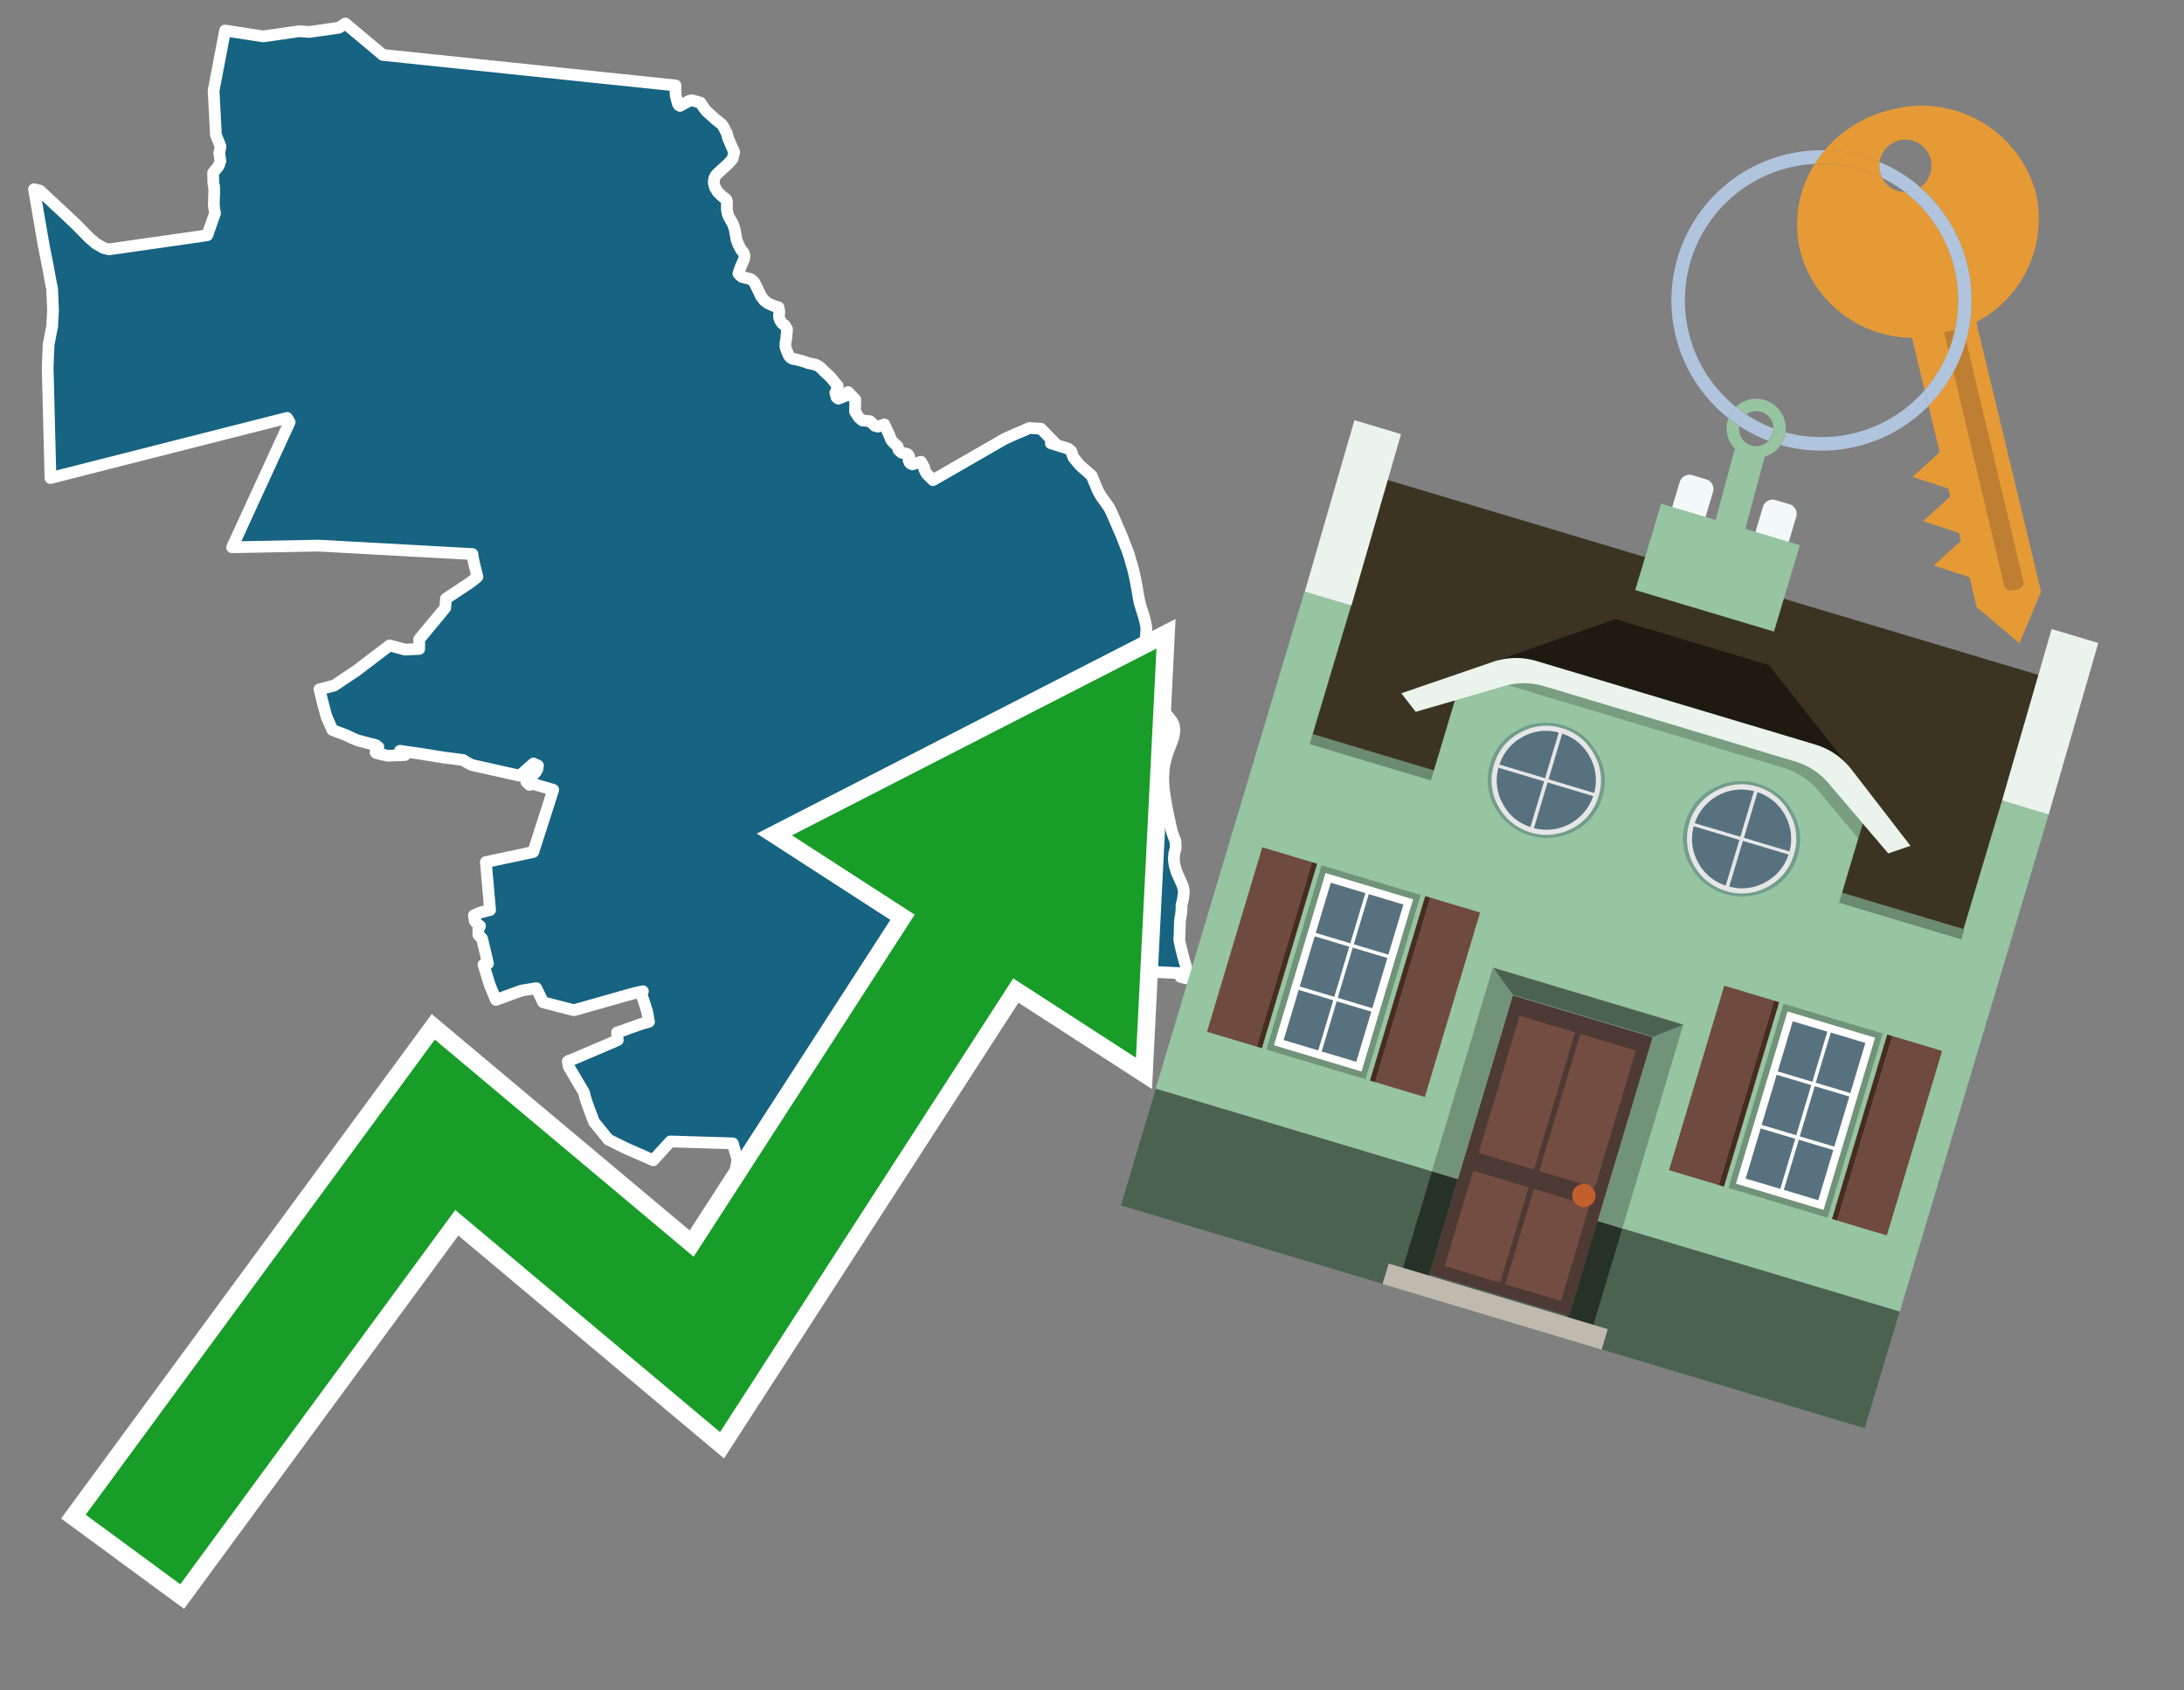 <svg id="Text" xmlns="http://www.w3.org/2000/svg" width="93.05" height="72" viewBox="0 0 93.05 72"><rect x="0" y="0" width="93.05" height="72" fill="#808080" stroke="none"/><polygon points="28.78,3.64 28.78,3.8 28.78,3.94 28.79,4.08 28.88,4.42 28.92,4.48 28.97,4.51 29.29,4.34 29.35,4.3 29.47,4.27 29.84,4.37 29.97,4.57 30.1,4.74 30.25,4.87 30.48,5.08 30.65,5.21 30.68,5.24 30.72,5.27 30.76,5.31 30.81,5.38 30.85,5.45 30.92,5.59 30.96,5.66 31.04,5.94 31.09,6.04 31.13,6.14 31.15,6.19 31.21,6.33 31.25,6.39 31.28,6.48 31.21,6.77 31.03,6.97 30.69,7.28 30.54,7.42 30.5,7.47 30.48,7.5 30.46,7.54 30.44,7.58 30.42,7.66 30.41,7.75 30.42,7.84 30.46,7.98 30.58,8.18 30.8,8.39 30.85,8.42 30.92,8.47 30.95,8.51 30.96,8.55 30.97,8.59 30.97,8.94 30.98,8.98 30.99,9.05 31.01,9.13 31.05,9.23 31.13,9.37 31.18,9.46 31.21,9.51 31.23,9.55 31.27,9.67 31.3,9.76 31.36,10.1 31.37,10.17 31.38,10.21 31.45,10.4 31.55,10.59 31.58,10.65 31.63,10.7 31.68,10.76 31.7,10.82 31.72,10.9 31.71,10.97 31.7,11.04 31.59,11.29 31.53,11.44 31.46,11.65 31.51,11.71 31.57,11.76 31.62,11.8 31.74,11.83 31.96,11.88 32.01,11.91 32.06,11.95 32.14,12.03 32.34,12.44 32.37,12.5 32.41,12.6 32.47,12.68 32.54,12.77 32.59,12.82 32.72,12.92 32.83,12.97 32.97,13.03 33.17,13.09 33.2,13.27 33.2,13.31 33.19,13.4 33.19,13.44 33.19,13.49 33.21,13.57 33.23,13.62 33.24,13.65 33.26,13.68 33.29,13.73 33.35,13.8 33.44,13.86 33.53,14.02 33.53,14.09 33.51,14.28 33.5,14.42 33.47,14.57 33.46,14.72 33.47,14.8 33.5,14.89 33.52,14.94 33.56,15.04 33.59,15.11 33.63,15.18 33.69,15.24 33.76,15.28 33.92,15.31 34.16,15.37 34.45,15.47 34.74,15.53 34.87,15.59 34.98,15.68 35.05,15.75 35.08,15.78 35.13,15.83 35.38,16.06 35.69,16.44 35.68,16.53 35.65,16.6 35.59,16.73 35.64,16.92 35.67,16.95 35.72,16.98 35.98,16.88 36.13,16.7 36.44,17.02 36.43,17.53 36.49,17.62 36.58,17.77 36.74,17.91 37.06,17.94 37.14,18.01 37.28,18.14 37.4,18.17 37.68,18.08 37.91,18.58 37.96,18.72 38.01,18.79 38.06,18.85 38.2,18.97 38.24,19.01 38.25,19.04 38.28,19.16 38.41,19.28 38.66,19.34 38.71,19.39 38.74,19.45 38.72,19.52 38.71,19.57 38.71,19.6 38.75,19.7 38.8,19.75 38.87,19.78 39.24,19.67 39.37,19.9 39.38,19.99 39.41,20.04 39.42,20.07 39.47,20.16 39.49,20.19 39.75,20.45 40.03,20.29 42.81,18.69 43.3,18.47 43.42,18.42 43.59,18.35 43.72,18.29 43.85,18.23 44.35,18.26 45,18.93 44.77,18.88 45.51,19.11 45.64,19.22 45.73,19.48 46,19.81 46.51,20.26 46.75,20.84 46.86,21.06 46.96,21.21 47.15,21.47 47.27,21.65 47.39,21.9 47.49,22.13 47.67,22.55 47.78,22.8 48.03,23.44 48.1,23.64 48.23,24.09 48.28,24.26 48.37,24.67 48.44,25.03 48.5,25.39 48.55,25.65 48.64,25.96 48.74,26.27 48.8,26.51 48.84,26.72 48.84,26.85 48.82,27.13 48.79,27.3 48.84,27.54 48.88,27.81 48.91,28 48.91,28.26 48.93,28.54 48.94,28.7 48.99,28.96 49.16,29.53 49.25,29.72 49.39,29.99 49.52,30.18 49.68,30.41 49.84,30.6 49.94,30.74 50.01,30.88 50.04,31.12 50,31.37 49.96,31.5 49.86,31.77 49.76,32.02 49.69,32.23 49.67,32.33 49.61,32.55 49.59,32.69 49.56,33.1 49.56,33.24 49.58,33.58 49.62,33.87 49.7,34.35 49.74,34.56 49.84,35.02 49.92,35.39 49.99,35.6 50.08,35.83 50.09,36 50.09,36.13 50.03,36.35 50.01,36.59 50.04,36.84 50.13,37.15 50.22,37.35 50.36,37.66 50.41,37.8 50.44,37.98 50.42,38.18 50.38,38.4 50.34,38.53 50.34,38.7 50.32,38.94 50.28,39.16 50.27,39.3 50.26,39.64 50.26,39.76 50.24,40.02 50.3,40.3 50.38,40.63 50.46,40.93 50.54,41.19 50.56,41.36 50.55,41.58 50.53,41.67 50.3,41.61 50.24,41.45 49.24,41.4 49.03,41.33 48.61,41.22 48.26,41.12 47.92,41.01 47.48,40.83 47.27,40.77 47.17,40.74 47.01,40.71 46.02,40.6 45.95,40.8 44.8,40.89 44.44,40.96 43.59,41.26 43.02,41.53 42.58,41.79 42.45,41.87 42.31,41.97 42.23,42.02 42.08,42.13 42.04,42.16 41.72,42.43 41.67,42.47 41.63,42.51 41.48,42.65 41.34,42.79 41.25,42.89 41.2,42.95 41.16,42.99 41.02,43.17 41,43.2 40.94,43.29 40.92,43.33 40.89,43.38 40.87,43.42 40.79,43.55 40.72,43.68 40.69,43.73 40.67,43.77 40.58,43.92 40.43,44.18 40.39,44.25 40.31,44.38 40.25,44.48 40.2,44.56 40.17,44.61 40.09,44.74 40,44.88 39.89,45.04 39.84,45.11 39.75,45.24 39.72,45.29 39.66,45.36 39.64,45.39 39.58,45.47 39.53,45.54 39.49,45.59 39.46,45.63 39.38,45.72 39.26,45.84 39.2,45.91 39.16,45.95 39.13,45.98 39.09,46.02 38.95,46.15 38.9,46.2 38.84,46.25 38.79,46.3 38.73,46.35 38.65,46.42 38.61,46.45 38.47,46.56 38.37,46.65 38.33,46.68 38.17,46.81 37.97,46.98 37.82,47.09 37.79,47.12 37.75,47.15 37.61,47.27 37.49,47.36 37.46,47.39 37.4,47.43 37.33,47.49 37.24,47.56 37.15,47.64 37.08,47.69 36.76,47.91 36.68,47.97 36.57,48.04 36.5,48.09 36.46,48.12 36.35,48.2 36.3,48.23 36.25,48.26 36.13,48.34 35.99,48.42 35.92,48.47 35.87,48.5 35.73,48.58 35.61,48.66 35.46,48.75 35.36,48.81 35.29,48.85 35.25,48.88 35.07,48.99 35.01,49.03 34.93,49.08 34.83,49.13 34.76,49.18 34.7,49.22 34.64,49.25 34.57,49.3 34.46,49.36 34.28,49.46 34.18,49.51 34.11,49.55 34.03,49.6 33.98,49.63 33.87,49.69 33.79,49.73 33.72,49.77 33.41,49.93 33.28,49.99 33.16,50.05 33.09,50.09 33.03,50.12 32.95,50.16 32.8,50.23 32.69,50.28 32.62,50.31 32.49,50.37 32.4,50.41 32.24,50.48 32.13,50.54 32.04,50.57 31.52,50.81 31.38,50.87 31.33,50.9 31.13,50.99 31.42,49.39 31.22,48.7 28.56,48.62 27.83,49.42 26.67,48.91 25.92,48.54 25.32,47.8 25.3,47.77 25.29,47.74 25.08,47.18 25.03,47.04 24.99,46.93 24.97,46.86 24.93,46.74 24.88,46.53 24.23,45.43 24.19,45.21 24.24,45.18 24.35,45.14 24.67,45.01 24.73,44.98 24.85,44.93 25.04,44.85 25.16,44.8 25.23,44.77 25.39,44.7 25.51,44.65 26,44.44 26.32,44.3 26.29,43.98 26.62,43.87 26.71,43.83 26.8,43.8 27.31,43.62 27.44,43.58 27.65,43.52 27.57,43.08 27.4,42.55 27.33,42.38 27.39,42.22 27.08,42.29 26.96,42.32 24.45,43.03 23.14,42.69 22.85,42.09 22.23,42.19 22.03,42.26 21.13,42.59 20.91,42.06 20.86,41.93 20.6,41.09 20.79,41.04 20.54,39.98 20.38,39.82 20.38,39.58 20.45,39.44 20.37,39.39 20.23,39.23 20.19,38.99 20.43,38.88 20.57,38.84 20.88,38.76 20.7,36.72 22.72,36.29 23.57,33.64 22.95,33.46 22.72,33.39 22.56,33.43 22.43,33.31 22.83,32.88 22.9,32.75 22.92,32.61 22.73,32.52 22.14,33.04 20.09,32.58 19.78,32.41 19.73,32.37 18.94,32.27 17.94,32.11 17.04,31.98 17.25,32.16 16.52,32.19 16.04,32.08 16,32.05 16.12,31.82 16.02,31.74 15.48,31.6 15.22,31.53 14.99,31.43 14.74,31.31 14.44,31.2 14.16,31.09 13.91,30.52 13.87,30.38 13.73,29.85 13.69,29.68 13.64,29.47 13.61,29.36 14.24,29.2 14.55,28.99 15.18,28.57 16.6,27.49 17.26,27.67 17.86,27.64 17.86,27.23 18.97,25.89 19,25.5 20.04,24.81 20.34,24.57 20.19,23.96 20.16,23.8 20.14,23.73 20.13,23.6 13.57,23.24 9.89,23.31 12.34,17.98 12.23,17.8 2.15,20.36 2.03,15.64 2.07,14.68 2.19,14.06 2.22,13.92 2.26,13.22 2.22,12.29 2.18,12.11 2.04,11.35 1.86,10.44 1.45,8.06 1.7,8.12 2.45,8.82 2.53,8.89 3.26,9.58 3.81,10.14 4.01,10.31 4.06,10.36 4.32,10.51 4.4,10.56 4.65,10.62 8.57,10.06 8.83,10.02 9.16,9.09 9.11,8.75 9.12,8.32 9.13,8.15 9.12,7.93 9.09,7.81 9.08,7.36 9.3,7.09 9.32,7.06 9.39,6.85 9.35,6.58 9.34,6.54 9.39,6.26 9.39,6.22 9.2,5.75 9.1,3.86 9.59,1.3 11.21,1.55 12.75,1.33 13.19,1.36 14.44,1.18 14.71,1 16.31,2.34 " fill="#166382" stroke="#fff" stroke-linejoin="round" stroke-width="0.5"/><polygon points="49.272 27.624 33.741 35.58 38.97 38.959 29.553 53.529 18.525 44.281 3.652 64.518 7.681 67.479 19.396 51.538 30.678 60.999 43.169 41.673 48.398 45.053 49.272 27.624" fill="none" stroke="#fff" stroke-miterlimit="10" stroke-width="1.5"/><polygon points="49.272 27.624 33.741 35.58 38.97 38.959 29.553 53.529 18.525 44.281 3.652 64.518 7.681 67.479 19.396 51.538 30.678 60.999 43.169 41.673 48.398 45.053 49.272 27.624" fill="#179d28"/><path d="M80.19,7.577a1.16,1.16,0,0,1-.094-.251,1.114,1.114,0,0,1-.018-.429A6.367,6.367,0,0,0,77.743,6.4a5.269,5.269,0,0,0-.423.577c.1,0,.192-.007.288-.007A5.794,5.794,0,0,1,80.19,7.577Z" fill="#e69a35"/><path d="M77.608,6.4A6.394,6.394,0,0,0,73.64,17.81a1.26,1.26,0,0,1,.317-.48A5.821,5.821,0,0,1,77.32,6.981a5.269,5.269,0,0,1,.423-.577Z" fill="#b0c4de"/><path d="M84.2,13.72a4.962,4.962,0,0,0,2.545-5.48,5.047,5.047,0,0,0-6.179-3.566A5.322,5.322,0,0,0,77.743,6.4a6.367,6.367,0,0,1,2.335.493,1.114,1.114,0,1,1,1.736,1.084,6.392,6.392,0,0,1,.347,9.3l.479,1.985-.438.4-.716.648.92.3.6.2.082.341-.438.4-.716.648.92.3.605.2.082.341-.438.4-.716.649.92.3.605.2.307,1.274,1.821,1.534.921-2.2Z" fill="#e69a35"/><path d="M81.154,8.179a1.115,1.115,0,0,1-.964-.6,5.794,5.794,0,0,0-2.582-.6c-.1,0-.192,0-.288.007a4.783,4.783,0,0,0-.625,3.685,4.962,4.962,0,0,0,4.765,3.715L82,16.617a5.82,5.82,0,0,0-.846-8.438Z" fill="#e69a35"/><path d="M74.1,18.142a6.386,6.386,0,0,0,1.232.63.73.73,0,0,0,.224-.527h0a5.783,5.783,0,0,1-1.159-.593A.733.733,0,0,0,74.1,18.142Z" fill="#b0c4de"/><path d="M74.4,17.652q-.228-.152-.44-.322a1.26,1.26,0,0,0-.317.48c.148.117.3.228.46.332A.733.733,0,0,1,74.4,17.652Z" fill="#b0c4de"/><path d="M74.824,16.984a1.257,1.257,0,0,0-.867.346c.141.114.288.222.44.322a.731.731,0,0,1,1.159.593h0a.732.732,0,1,1-1.463,0,.7.7,0,0,1,.007-.1c-.158-.1-.312-.215-.46-.332a1.258,1.258,0,0,0,.273,1.3l-.979,3.635,1.275.341.98-3.639a1.266,1.266,0,0,0,.681-.5,1.249,1.249,0,0,0,.2-.538,1.328,1.328,0,0,0,.012-.168A1.262,1.262,0,0,0,74.824,16.984Z" fill="#97c4a1"/><path d="M85.974,25.1l-.226.053a.3.3,0,0,1-.362-.223l-2.56-10.777.81-.193L86.2,24.736A.3.3,0,0,1,85.974,25.1Z" fill="#bf7f32"/><path d="M80.1,7.326a1.16,1.16,0,0,0,.094.251,5.833,5.833,0,0,1,.964.6,1.137,1.137,0,0,0,.287-.031,1.108,1.108,0,0,0,.373-.167A6.371,6.371,0,0,0,80.078,6.9,1.114,1.114,0,0,0,80.1,7.326Z" fill="#b0c4de"/><path d="M77.608,18.618a5.836,5.836,0,0,1-1.534-.2,1.24,1.24,0,0,1-.2.537,6.4,6.4,0,0,0,6.291-1.666L82,16.617A5.807,5.807,0,0,1,77.608,18.618Z" fill="#b0c4de"/><path d="M81.814,7.981a1.108,1.108,0,0,1-.373.167,1.137,1.137,0,0,1-.287.031A5.82,5.82,0,0,1,82,16.617l.161.667a6.392,6.392,0,0,0-.347-9.3Z" fill="#b0c4de"/><polygon points="83.79 39.753 55.78 31.364 58.988 20.404 86.964 28.783 83.79 39.753 83.79 39.753" fill="#3c3422" fill-rule="evenodd"/><polygon points="81.705 53.32 87.284 34.692 85.297 34.097 83.656 39.575 55.926 31.269 57.567 25.791 55.579 25.196 47.746 51.348 79.451 60.844 81.705 53.32" fill="#97c4a1" fill-rule="evenodd"/><rect x="69.522" y="21.148" width="0.444" height="28.983" transform="translate(15.592 92.226) rotate(-73.326)" opacity="0.3"/><polygon points="87.284 34.692 85.297 34.097 87.411 26.793 89.398 27.388 87.284 34.692 87.284 34.692" fill="#eaf3ec" fill-rule="evenodd"/><polygon points="57.578 25.794 55.591 25.199 57.705 17.896 59.692 18.491 57.578 25.794 57.578 25.794" fill="#eaf3ec" fill-rule="evenodd"/><polygon points="79.451 60.844 80.943 55.865 49.238 46.369 47.747 51.348 79.451 60.844 79.451 60.844" fill="#4c6251" fill-rule="evenodd"/><path d="M71.566,20.528l-.522,1.743,1.418.425.523-1.744a.432.432,0,0,0-.289-.536l-.593-.177A.431.431,0,0,0,71.566,20.528Z" fill="#f3f9f8" fill-rule="evenodd"/><path d="M75.111,21.589l-.522,1.743,1.418.425.522-1.743a.43.43,0,0,0-.289-.536l-.593-.178A.43.43,0,0,0,75.111,21.589Z" fill="#f3f9f8" fill-rule="evenodd"/><polygon points="75.368 28.329 68.829 26.37 63.807 28.121 78.733 32.591 75.368 28.329" fill="#1e1a11"/><polygon points="78.248 32.422 64.442 28.287 62.236 28.998 60.064 36.247 77.453 41.455 79.651 34.116 78.248 32.422" fill="#97c4a1"/><path d="M77.74,32.516S65.088,28.725,65,28.7l-.938.43,11.892,3.562a3.175,3.175,0,0,1,1.532,1l1.685,2.02.327-1.09Z" fill-rule="evenodd" opacity="0.2"/><path d="M77.35,31.716,65.458,28.154a3.041,3.041,0,0,0-1.854.037l-3.9,1.339.611.79,3.626-1.054a3.045,3.045,0,0,1,1.855-.037l10.673,3.2A3.028,3.028,0,0,1,78,33.477l2.45,2.874.945-.325-2.518-3.26A3.036,3.036,0,0,0,77.35,31.716Z" fill="#eaf3ec"/><polygon points="76.683 23.223 70.773 21.453 69.671 25.132 75.581 26.902 76.683 23.223 76.683 23.223" fill="#97c4a1" fill-rule="evenodd"/><g id="Symbol_9_0_Layer2_0_MEMBER_8_MEMBER_21_MEMBER_0_FILL" data-name="Symbol 9 0 Layer2 0 MEMBER 8 MEMBER 21 MEMBER 0 FILL"><path d="M66.584,30.892a2.39,2.39,0,0,0-1.891.189,2.317,2.317,0,0,0-1.2,1.448A2.345,2.345,0,0,0,63.7,34.4a2.528,2.528,0,0,0,3.367,1.008,2.339,2.339,0,0,0,1.2-1.447,2.313,2.313,0,0,0-.208-1.87A2.394,2.394,0,0,0,66.584,30.892Z" fill="#729d8c"/></g><g id="Symbol_9_0_Layer2_0_MEMBER_8_MEMBER_21_MEMBER_1_FILL" data-name="Symbol 9 0 Layer2 0 MEMBER 8 MEMBER 21 MEMBER 1 FILL"><path d="M66.547,31.016a2.241,2.241,0,0,0-1.769.185,2.213,2.213,0,0,0-1.127,1.376,2.239,2.239,0,0,0,.185,1.768,2.341,2.341,0,0,0,3.145.942,2.234,2.234,0,0,0,1.126-1.376,2.207,2.207,0,0,0-.185-1.768A2.237,2.237,0,0,0,66.547,31.016Z" fill="#e6e6e6"/></g><g id="Symbol_9_0_Layer2_0_MEMBER_8_MEMBER_21_MEMBER_2_MEMBER_0_FILL" data-name="Symbol 9 0 Layer2 0 MEMBER 8 MEMBER 21 MEMBER 2 MEMBER 0 FILL"><path d="M65.787,33.284,63.843,32.7a2.036,2.036,0,0,0,.186,1.539,2.015,2.015,0,0,0,1.175.986Z" fill="#58717f"/></g><g id="Symbol_9_0_Layer2_0_MEMBER_8_MEMBER_21_MEMBER_2_MEMBER_1_FILL" data-name="Symbol 9 0 Layer2 0 MEMBER 8 MEMBER 21 MEMBER 2 MEMBER 1 FILL"><path d="M65.827,33.148l.582-1.944a2.01,2.01,0,0,0-1.523.178,2.037,2.037,0,0,0-1,1.183Z" fill="#58717f"/></g><g id="Symbol_9_0_Layer2_0_MEMBER_8_MEMBER_21_MEMBER_2_MEMBER_2_FILL" data-name="Symbol 9 0 Layer2 0 MEMBER 8 MEMBER 21 MEMBER 2 MEMBER 2 FILL"><path d="M67.878,33.91l-1.943-.582-.582,1.944a2.1,2.1,0,0,0,2.525-1.362Z" fill="#58717f"/></g><g id="Symbol_9_0_Layer2_0_MEMBER_8_MEMBER_21_MEMBER_2_MEMBER_3_FILL" data-name="Symbol 9 0 Layer2 0 MEMBER 8 MEMBER 21 MEMBER 2 MEMBER 3 FILL"><path d="M66.558,31.249l-.582,1.943,1.943.582a2.031,2.031,0,0,0-.186-1.539A2.009,2.009,0,0,0,66.558,31.249Z" fill="#58717f"/></g><g id="Symbol_9_0_Layer2_0_MEMBER_8_MEMBER_21_MEMBER_0_FILL-2" data-name="Symbol 9 0 Layer2 0 MEMBER 8 MEMBER 21 MEMBER 0 FILL"><path d="M74.9,33.384a2.4,2.4,0,0,0-1.891.189,2.316,2.316,0,0,0-1.2,1.448,2.341,2.341,0,0,0,.209,1.87A2.527,2.527,0,0,0,75.387,37.9a2.345,2.345,0,0,0,1.2-1.447,2.314,2.314,0,0,0-.209-1.87A2.389,2.389,0,0,0,74.9,33.384Z" fill="#729d8c"/></g><g id="Symbol_9_0_Layer2_0_MEMBER_8_MEMBER_21_MEMBER_1_FILL-2" data-name="Symbol 9 0 Layer2 0 MEMBER 8 MEMBER 21 MEMBER 1 FILL"><path d="M74.867,33.508a2.239,2.239,0,0,0-1.768.185,2.21,2.21,0,0,0-1.127,1.376,2.316,2.316,0,0,0,1.564,2.883,2.261,2.261,0,0,0,1.765-.173A2.237,2.237,0,0,0,76.428,36.4a2.209,2.209,0,0,0-.185-1.769A2.239,2.239,0,0,0,74.867,33.508Z" fill="#e6e6e6"/></g><g id="Symbol_9_0_Layer2_0_MEMBER_8_MEMBER_21_MEMBER_2_MEMBER_0_FILL-2" data-name="Symbol 9 0 Layer2 0 MEMBER 8 MEMBER 21 MEMBER 2 MEMBER 0 FILL"><path d="M74.107,35.776l-1.943-.582a2.031,2.031,0,0,0,.186,1.539,2.009,2.009,0,0,0,1.175.986Z" fill="#58717f"/></g><g id="Symbol_9_0_Layer2_0_MEMBER_8_MEMBER_21_MEMBER_2_MEMBER_1_FILL-2" data-name="Symbol 9 0 Layer2 0 MEMBER 8 MEMBER 21 MEMBER 2 MEMBER 1 FILL"><path d="M74.148,35.64,74.73,33.7a2.1,2.1,0,0,0-2.525,1.362Z" fill="#58717f"/></g><g id="Symbol_9_0_Layer2_0_MEMBER_8_MEMBER_21_MEMBER_2_MEMBER_2_FILL-2" data-name="Symbol 9 0 Layer2 0 MEMBER 8 MEMBER 21 MEMBER 2 MEMBER 2 FILL"><path d="M76.2,36.4l-1.943-.582-.582,1.944a2.015,2.015,0,0,0,1.523-.178A2.036,2.036,0,0,0,76.2,36.4Z" fill="#58717f"/></g><g id="Symbol_9_0_Layer2_0_MEMBER_8_MEMBER_21_MEMBER_2_MEMBER_3_FILL-2" data-name="Symbol 9 0 Layer2 0 MEMBER 8 MEMBER 21 MEMBER 2 MEMBER 3 FILL"><path d="M74.879,33.741,74.3,35.684l1.943.582a2.1,2.1,0,0,0-1.361-2.525Z" fill="#58717f"/></g><polygon points="51.426 43.946 53.542 44.58 55.896 36.723 53.78 36.089 51.426 43.946 51.426 43.946" fill="#6e4a3f" fill-rule="evenodd"/><polygon points="53.542 44.58 53.764 44.647 56.117 36.789 55.896 36.723 53.542 44.58 53.542 44.58" fill="#482b22" fill-rule="evenodd"/><polygon points="60.706 46.726 58.59 46.092 60.943 38.235 63.059 38.868 60.706 46.726 60.706 46.726" fill="#6e4a3f" fill-rule="evenodd"/><polygon points="58.59 46.092 58.368 46.026 60.722 38.168 60.943 38.235 58.59 46.092 58.59 46.092" fill="#482b22" fill-rule="evenodd"/><rect x="53.146" y="39.209" width="8.19" height="4.408" transform="translate(1.145 84.365) rotate(-73.326)" fill="#719379"/><polygon points="60.205 38.304 56.474 37.187 54.277 44.522 58.008 45.639 60.205 38.304 60.205 38.304" fill="#fff" fill-rule="evenodd"/><path d="M59.792,38.527l-.64,2.136-1.474-.442.639-2.135,1.475.441Zm-1.621-.485-.64,2.136-1.474-.442L56.7,37.6l1.474.442Zm-2.158,1.84,1.475.441-.64,2.136-1.474-.441.639-2.136Zm-.683,2.282,1.474.441-.639,2.136L54.69,44.3l.64-2.135Zm.981,2.621.639-2.136,1.475.442-.64,2.135-1.474-.441Zm2.158-1.84L56.994,42.5l.64-2.136,1.474.442-.639,2.136Z" fill="#58717f" fill-rule="evenodd"/><polygon points="80.39 52.621 78.274 51.988 80.628 44.13 82.743 44.764 80.39 52.621 80.39 52.621" fill="#6e4a3f" fill-rule="evenodd"/><polygon points="78.274 51.988 78.053 51.921 80.406 44.064 80.628 44.13 78.274 51.988 78.274 51.988" fill="#482b22" fill-rule="evenodd"/><polygon points="71.111 49.842 73.227 50.476 75.58 42.619 73.464 41.985 71.111 49.842 71.111 49.842" fill="#6e4a3f" fill-rule="evenodd"/><polygon points="73.227 50.476 73.448 50.542 75.802 42.685 75.58 42.619 73.227 50.476 73.227 50.476" fill="#482b22" fill-rule="evenodd"/><rect x="72.83" y="45.105" width="8.19" height="4.408" transform="translate(9.534 107.426) rotate(-73.326)" fill="#719379"/><polygon points="76.159 43.083 79.889 44.2 77.692 51.535 73.962 50.418 76.159 43.083 76.159 43.083" fill="#fff" fill-rule="evenodd"/><path d="M76.381,43.5l1.475.442-.64,2.135-1.475-.441.64-2.136ZM78,43.981l1.474.442-.64,2.136-1.474-.442L78,43.981Zm.791,2.724-.64,2.135L76.679,48.4l.64-2.136,1.474.442Zm-.684,2.282-.639,2.135L76,50.68l.64-2.135,1.474.442Zm-2.26,1.65L74.375,50.2l.639-2.135,1.475.441-.64,2.136Zm-.791-2.724.64-2.135,1.474.441-.639,2.136-1.475-.442Z" fill="#58717f" fill-rule="evenodd"/><polygon points="67.888 56.431 69.118 52.323 68.019 51.994 66.789 56.102 67.888 56.431 67.888 56.431" fill="#263128" fill-rule="evenodd"/><polygon points="60.877 54.331 62.108 50.223 61.007 49.894 59.776 54.002 60.877 54.331 60.877 54.331" fill="#263128" fill-rule="evenodd"/><g id="Symbol_9_0_Layer2_0_MEMBER_8_MEMBER_12_MEMBER_0_FILL" data-name="Symbol 9 0 Layer2 0 MEMBER 8 MEMBER 12 MEMBER 0 FILL"><path d="M70.418,44.178l-5.965-1.786L60.9,54.27l5.964,1.786Z" fill="#4e3a34"/></g><g id="Symbol_9_0_Layer2_0_MEMBER_8_MEMBER_12_MEMBER_1_MEMBER_0_FILL" data-name="Symbol 9 0 Layer2 0 MEMBER 8 MEMBER 12 MEMBER 1 MEMBER 0 FILL"><path d="M65.358,49.815l1.75-5.843-2.363-.708L63,49.107Z" fill="#744d42"/></g><g id="Symbol_9_0_Layer2_0_MEMBER_8_MEMBER_12_MEMBER_1_MEMBER_1_FILL" data-name="Symbol 9 0 Layer2 0 MEMBER 8 MEMBER 12 MEMBER 1 MEMBER 1 FILL"><path d="M67.331,44.039l-1.75,5.842,2.364.708,1.75-5.842Z" fill="#744d42"/></g><g id="Symbol_9_0_Layer2_0_MEMBER_8_MEMBER_12_MEMBER_2_MEMBER_0_FILL" data-name="Symbol 9 0 Layer2 0 MEMBER 8 MEMBER 12 MEMBER 2 MEMBER 0 FILL"><path d="M63.915,54.633l1.215-4.058-2.363-.707-1.215,4.057Z" fill="#744d42"/></g><g id="Symbol_9_0_Layer2_0_MEMBER_8_MEMBER_12_MEMBER_2_MEMBER_1_FILL" data-name="Symbol 9 0 Layer2 0 MEMBER 8 MEMBER 12 MEMBER 2 MEMBER 1 FILL"><path d="M66.5,55.407l1.215-4.057-2.363-.708L64.138,54.7Z" fill="#744d42"/></g><g id="Symbol_9_0_Layer2_0_MEMBER_8_MEMBER_13_FILL" data-name="Symbol 9 0 Layer2 0 MEMBER 8 MEMBER 13 FILL"><path d="M67.959,51.058a.439.439,0,0,0-.045-.367.487.487,0,0,0-.669-.2.445.445,0,0,0-.239.282.457.457,0,0,0,.041.378.481.481,0,0,0,.293.242.459.459,0,0,0,.377-.042A.453.453,0,0,0,67.959,51.058Z" fill="#c35e2d"/></g><g id="Symbol_9_0_Layer2_0_MEMBER_8_MEMBER_14_FILL" data-name="Symbol 9 0 Layer2 0 MEMBER 8 MEMBER 14 FILL"><path d="M64.557,42.047l-.951-.833-2.6,8.68,1.1.329Z" fill="#719379"/></g><g id="Symbol_9_0_Layer2_0_MEMBER_8_MEMBER_15_FILL" data-name="Symbol 9 0 Layer2 0 MEMBER 8 MEMBER 15 FILL"><path d="M71.718,43.643l-1.2.19L68.072,52.01l1.046.313Z" fill="#719379"/></g><g id="Symbol_9_0_Layer2_0_MEMBER_8_MEMBER_16_FILL" data-name="Symbol 9 0 Layer2 0 MEMBER 8 MEMBER 16 FILL"><path d="M63.627,41.22l.836,1.156,5.961,1.786,1.294-.519Z" fill="#4c6251"/></g><polygon points="58.905 54.69 59.166 53.819 68.498 56.614 68.237 57.485 58.905 54.69 58.905 54.69" fill="#c0b9ad" fill-rule="evenodd"/></svg>